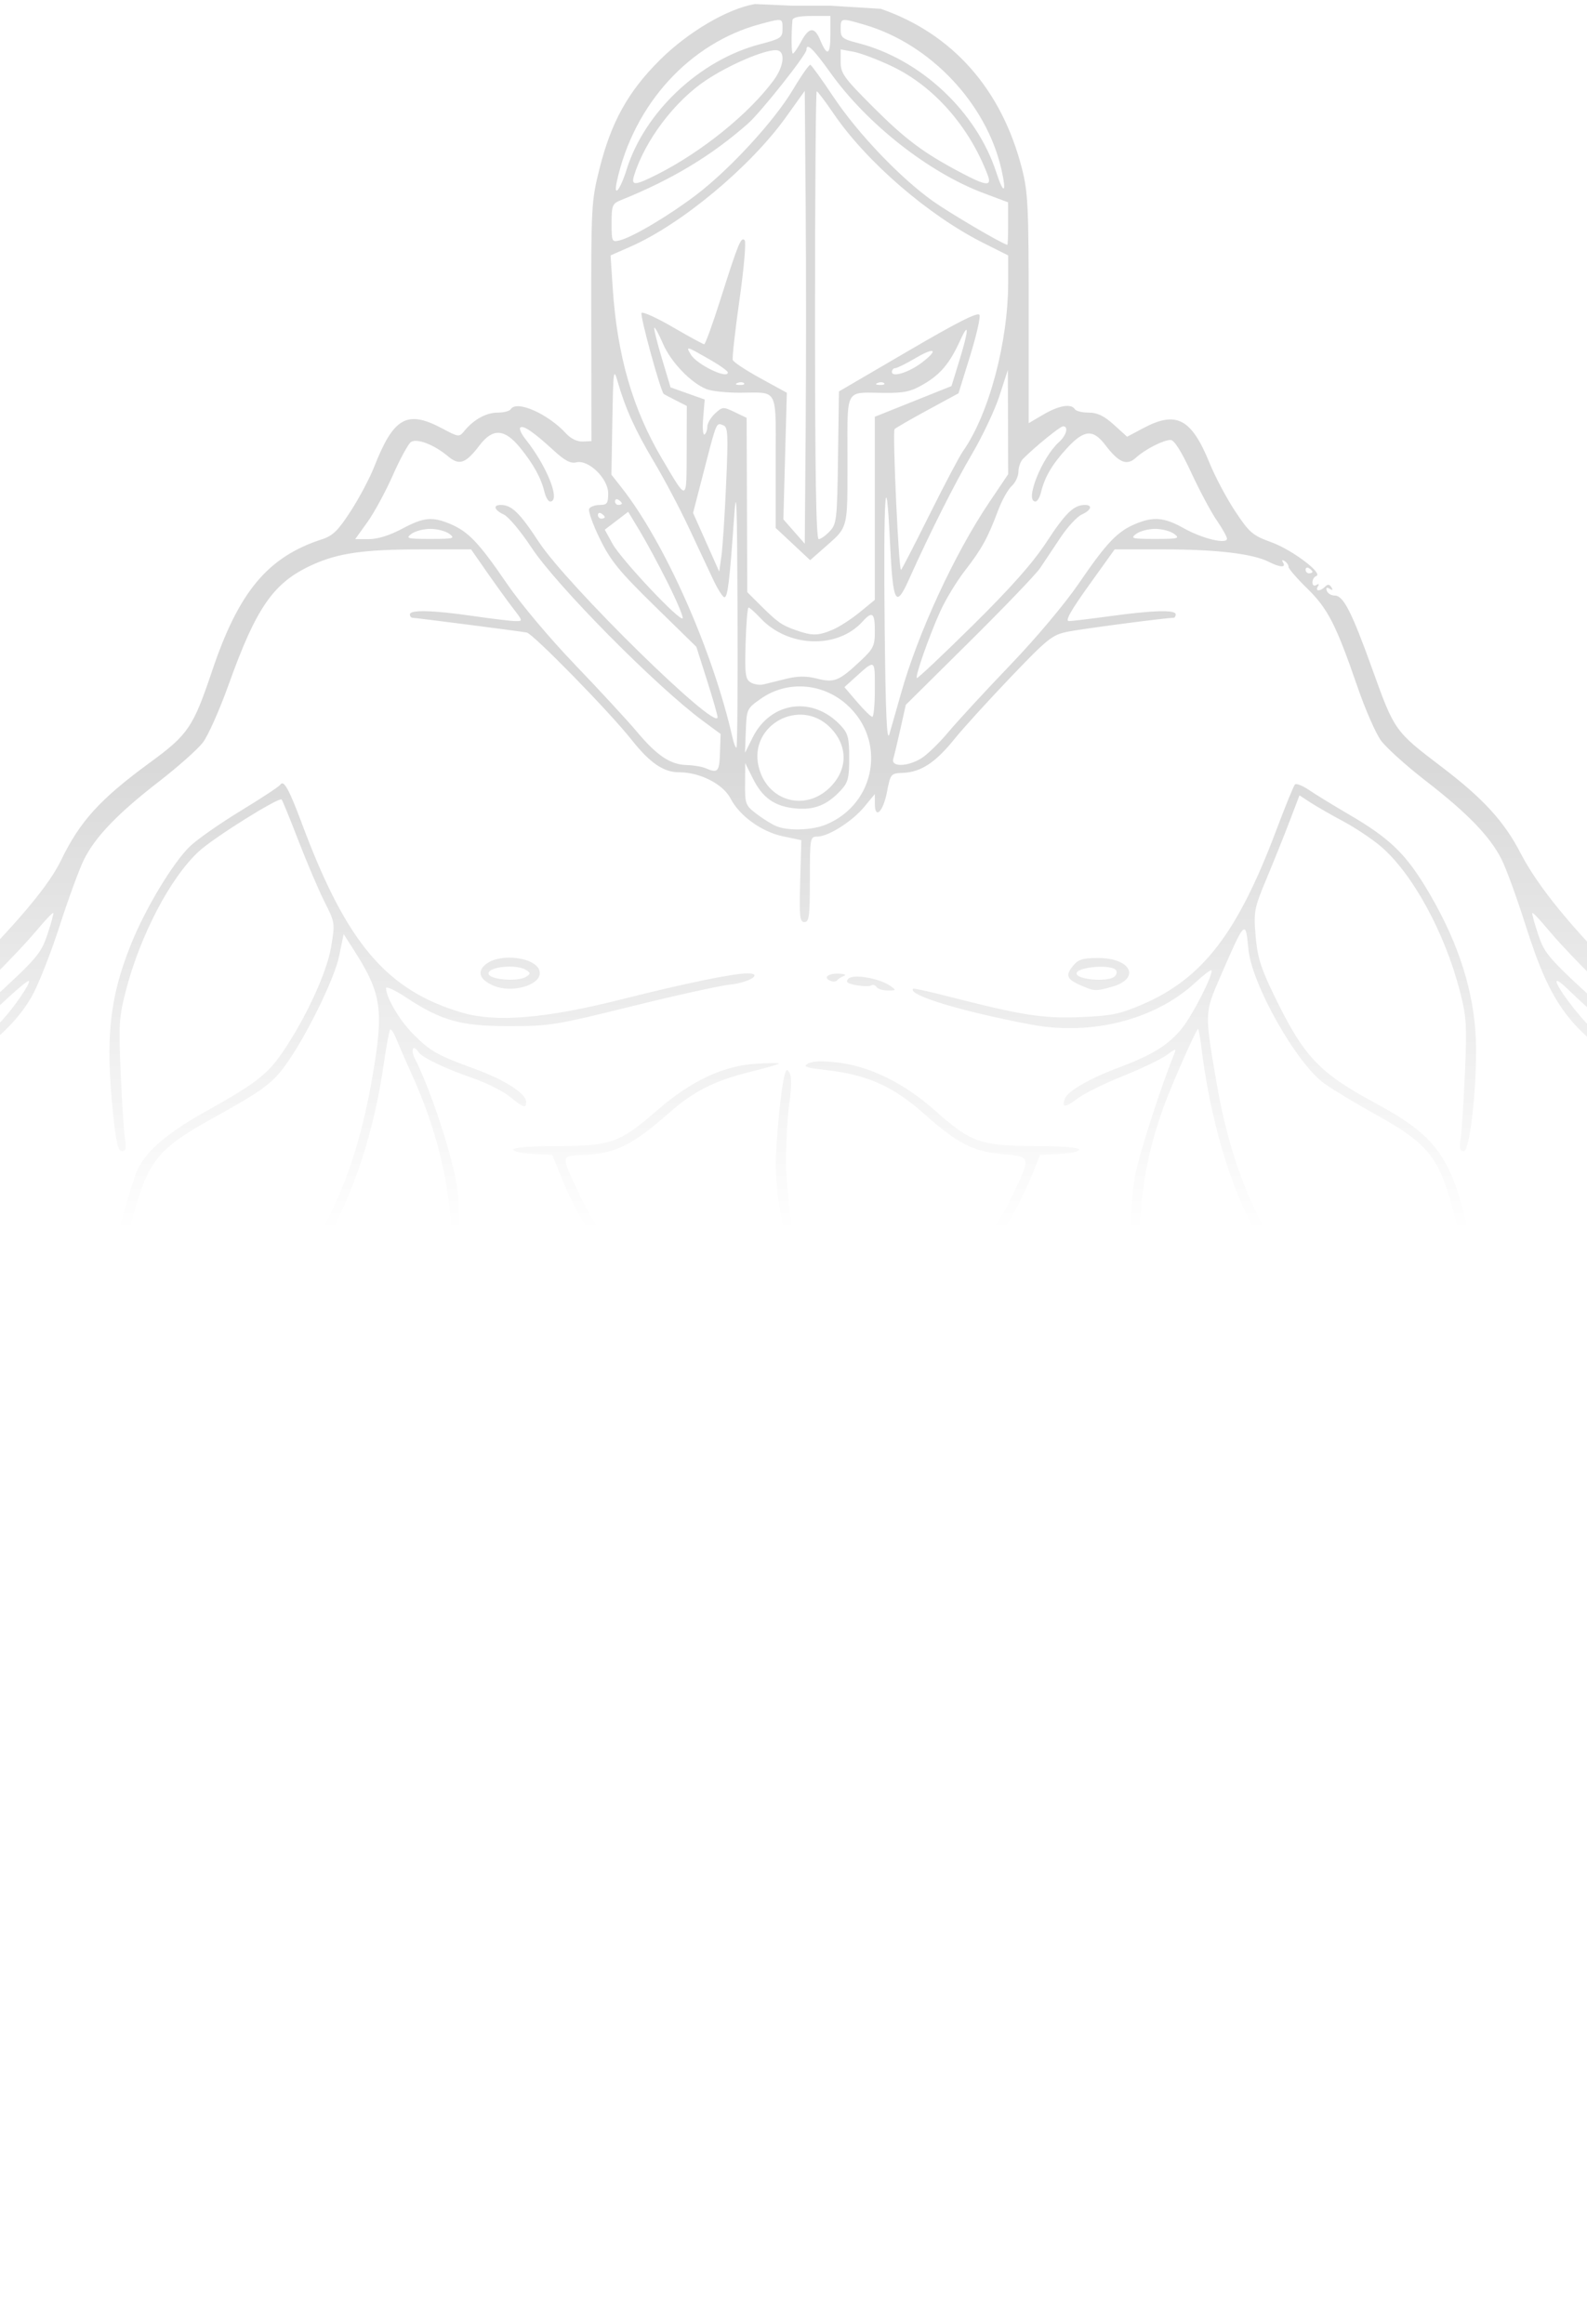 <svg width="375" height="549" viewBox="0 0 375 549" fill="none" xmlns="http://www.w3.org/2000/svg">
<path fill-rule="evenodd" clip-rule="evenodd" d="M-275.503 556.831C-273.584 561.894 -268.743 565.076 -259.12 567.598C-250.5 569.857 -246.562 569.683 -242.758 566.876C-241.026 565.596 -238.154 563.019 -236.377 561.149C-225.851 550.071 -198.102 529.285 -161.248 504.872C-151.917 498.692 -142.4 492.372 -140.098 490.828C-137.795 489.285 -126.708 480.528 -115.459 471.369C-94.668 454.441 -81.263 443.567 -79.474 442.179C-78.83 441.679 -77.216 441.843 -74.855 442.647C-72.119 443.58 -70.476 443.69 -68.171 443.097C-62.312 441.588 -55.85 438.959 -56.282 438.26C-56.522 437.873 -56.226 437.744 -55.626 437.974C-55.026 438.205 -53.099 437.085 -51.343 435.486C-49.588 433.888 -48.581 432.793 -49.105 433.052C-49.63 433.312 -50.276 433.174 -50.54 432.746C-50.814 432.304 -50.254 432.115 -49.242 432.31C-47.199 432.704 -45.092 431.296 -45.861 430.051C-46.163 429.563 -45.99 429.452 -45.449 429.786C-44.936 430.103 -44.516 429.917 -44.516 429.373C-44.516 428.828 -44.284 428.614 -44.001 428.897C-42.898 430 -39.103 426.183 -38.154 423.015C-37.356 420.354 -36.711 419.619 -34.838 419.245C-33.558 418.989 -31.737 417.955 -30.79 416.947C-29.27 415.329 -28.683 415.201 -25.781 415.853C-23.974 416.259 -21.845 416.939 -21.049 417.365C-20.106 417.869 -19.461 417.853 -19.195 417.317C-18.97 416.865 -18.889 416.959 -19.015 417.525C-19.14 418.092 -18.553 419.541 -17.71 420.745C-16.866 421.95 -15.496 424.913 -14.664 427.33C-12.317 434.151 -11.618 435.114 -9.009 435.114C-7.227 435.114 -6.277 434.463 -4.967 432.344C-2.789 428.819 1.849 424.735 5.32 423.285C7.681 422.299 8.327 422.321 10.539 423.465C15.245 425.899 17.687 423.067 17.687 415.177C17.687 409.82 19.371 405.289 22.241 402.924C27.401 398.671 38.852 396.443 41.174 399.241C42.477 400.812 42.426 404.651 41.029 410.102C39.293 416.877 41.631 418.71 48.334 415.827C52.564 414.008 63.734 412.332 63.734 413.517C63.734 413.917 65.005 416.414 66.56 419.066C70.8 426.3 74.033 434.351 77.385 446.019C80.224 455.906 80.527 456.535 82.559 456.775C84.316 456.982 85.661 456.044 89.792 451.726C92.582 448.809 95.307 446.423 95.847 446.423C97.372 446.423 100.894 454.105 100.894 457.434C100.894 459.399 99.789 462.435 97.663 466.308C95.886 469.546 94.431 472.368 94.431 472.579C94.431 473.695 97.227 475.502 98.952 475.502C101.354 475.502 110.559 470.967 118.263 465.989C124.894 461.703 133.963 456.934 135.49 456.928C136.34 456.925 136.445 458.393 136.001 464.07C135.37 472.137 136.139 474.694 139.196 474.694C141.526 474.694 142.489 473.571 143.578 469.583C144.628 465.735 147.921 461.332 150.901 459.791C152.267 459.085 155.048 458.686 157.925 458.783C162.257 458.929 162.961 459.217 165.734 461.987C167.41 463.661 170.388 467.537 172.352 470.6C176.468 477.021 178.767 478.299 181.074 475.45C183.162 472.872 190.117 472.404 198.174 474.302C201.481 475.08 204.756 475.499 205.453 475.231C207.054 474.617 207.084 471.278 205.514 468.243C204.051 465.414 204.603 463.687 207.44 462.22C210.036 460.878 217.961 459.347 222.313 459.347C224.705 459.347 226.186 458.737 228.3 456.881C230.612 454.851 231.689 454.458 234.385 454.66C239.201 455.019 240.941 457.736 241.333 465.507C241.692 472.616 242.094 472.958 248.329 471.462C253.863 470.135 259.342 471.421 272.713 477.186C298.225 488.186 304.407 489.987 307.171 487.224C308.807 485.588 308.252 482.919 305.934 481.289C303.641 479.675 300.694 474.621 298.844 469.129C295.896 460.38 297.174 453.693 301.793 453.693C304.557 453.693 310.931 459.986 310.931 462.714C310.931 465.149 312.322 466.617 314.629 466.617C316.896 466.617 317.922 465.321 318.622 461.573C318.946 459.842 320.359 457.269 321.926 455.559C325.077 452.118 325.241 451.12 323.141 448.163C319.402 442.9 316.828 432.691 316.338 421.181L316.003 413.305H318.415C319.742 413.305 322.927 414.247 325.493 415.399C333.005 418.77 335.45 417.18 333.635 410.102C332.238 404.651 332.187 400.812 333.491 399.241C335.813 396.443 347.263 398.671 352.424 402.924C355.294 405.289 356.977 409.82 356.977 415.177C356.977 423.067 359.419 425.899 364.125 423.465C366.338 422.321 366.984 422.299 369.345 423.286C372.831 424.742 377.456 428.824 379.659 432.388C381.131 434.769 381.789 435.165 383.931 434.957C386.277 434.728 386.643 434.253 388.915 428.48C392.127 420.316 394.191 417.635 398.182 416.439C401.134 415.555 401.792 415.658 405.666 417.618C408.002 418.8 410.349 419.767 410.881 419.767C411.413 419.767 412.245 421.241 412.73 423.043C412.987 423.998 413.161 424.684 413.458 425.313C414.284 427.059 416.062 428.355 423.22 433.699C428.267 437.467 430.162 438.946 432.29 439.914C433.913 440.653 435.671 441.094 439.064 442.028C445.466 443.789 446.064 443.825 449.502 442.654C451.899 441.837 453.488 441.677 454.139 442.188C456.395 443.959 495.411 475.586 503.896 482.522C508.947 486.65 516.944 492.413 521.669 495.326C526.392 498.24 532.621 502.278 535.509 504.298C538.397 506.318 546.394 511.805 553.281 516.49C577.865 533.215 598.479 549.21 612.004 562.055C615.643 565.511 619.58 568.58 620.752 568.874C625.562 570.081 639.39 566.876 644.56 563.353C651.34 558.743 652.77 552.092 648.75 543.923C647.38 541.141 644.26 536.658 641.82 533.96C637.33 529.003 624.598 518.094 617.908 513.476C597.73 499.548 580.405 489.147 562.167 480.014C535.1 466.459 502.694 447.296 493.27 439.271C491.916 438.117 491.99 437.989 494.482 437.184C496.609 436.496 497.184 435.842 497.376 433.888C497.586 431.747 496.643 430.496 489.623 423.6C485.228 419.282 481.818 415.563 482.046 415.335C482.736 414.646 486.798 414.869 489.034 415.719C490.19 416.158 494.267 418.559 498.096 421.054C506.479 426.518 508.922 427.487 511.216 426.26C512.528 425.558 512.903 424.541 512.954 421.556C512.99 419.461 513.447 416.112 513.971 414.113C514.817 410.877 515.16 410.494 517.094 410.624C522.993 411.021 537.243 420.721 540.945 426.86C543.202 430.602 544.831 431.829 546.843 431.303C549.474 430.615 549.942 426.651 548.571 416.653C547.485 408.73 547.474 407.434 548.483 406.795C550.13 405.754 564.494 405.859 569.6 406.95C574.966 408.097 578.467 411.541 579.881 417.065C580.431 419.218 581.427 422.523 582.093 424.412C583.203 427.557 583.539 427.845 586.105 427.845C589.553 427.845 592.082 426.595 601.271 420.354C607.011 416.455 609.26 415.391 612.394 415.09C619.588 414.398 627.507 418.902 630.94 425.64C632.85 429.365 633.05 432.131 631.9 438.579C630.44 446.801 633.83 450.783 644.8 453.7C649.24 454.879 650.27 456.286 649.3 459.846C648.73 461.952 648.12 462.447 645.58 462.866C639.21 463.92 629.73 463.375 625.178 461.693C617.85 458.987 617.388 458.964 615.902 461.232C614.132 463.933 614.837 465.123 621.484 470.655C628.52 476.513 638.77 482.402 645.78 484.619C650.38 486.075 653.31 486.404 661.53 486.385C673.3 486.361 676.13 485.461 689.49 477.488C697.78 472.542 705.31 469.092 707.88 469.059C709.18 469.043 709.31 469.41 708.77 471.665C706.21 482.339 710.92 484.315 719.09 475.998C724.91 470.066 729.27 461.395 734.54 445.211C745.13 412.726 747.88 398.138 746.77 380.187C743.05 319.755 706.48 275.158 655.95 269.433C637.97 267.396 621.906 270.419 582.796 283.198C548.869 294.284 536.756 296.565 515.313 295.903C504.505 295.569 498.798 294.971 491.078 293.361C453.561 285.541 416.655 264.293 383.892 231.651C371.28 219.086 363.361 209.386 359.298 201.528C355.412 194.009 350.451 188.603 340.52 181.06C329.64 172.796 329.474 172.563 324.397 158.424C319.406 144.523 317.455 140.691 315.368 140.685C314.556 140.683 313.723 140.178 313.518 139.563C313.269 138.818 313.492 138.658 314.182 139.085C314.888 139.521 315.022 139.406 314.6 138.723C314.153 138.001 313.734 137.966 313.102 138.598C311.935 139.766 310.682 139.725 311.412 138.544C311.769 137.966 311.634 137.831 311.056 138.188C310.512 138.524 310.123 138.267 310.123 137.572C310.123 136.917 310.526 136.246 311.018 136.082C312.765 135.5 305.354 129.899 300.493 128.126C295.962 126.475 295.254 125.873 291.889 120.811C289.872 117.777 287.135 112.627 285.806 109.365C281.53 98.866 277.964 96.987 270.174 101.129L266.337 103.169L263.185 100.321C260.866 98.226 259.299 97.473 257.255 97.473C255.728 97.473 254.253 97.11 253.979 96.666C253.125 95.284 250.228 95.772 246.577 97.911L243.073 99.965V73C243.073 48.83 242.908 45.392 241.484 39.823C236.689 21.079 225.09 7.959 208.116 2.083L196.218 1.351H187.332L178.373 0.959C171.935 2.047 162.584 7.548 155.934 14.159C148.393 21.657 144.414 28.832 141.635 39.941C139.736 47.532 139.671 48.745 139.71 76.004L139.75 104.212L137.668 104.304C136.409 104.359 134.875 103.619 133.79 102.436C129.471 97.722 122.052 94.456 120.686 96.666C120.411 97.11 119.017 97.474 117.587 97.474C114.902 97.474 111.928 99.108 109.731 101.791C108.499 103.295 108.379 103.282 104.487 101.21C96.182 96.79 93.002 98.586 88.415 110.29C87.382 112.925 84.892 117.623 82.882 120.73C79.914 125.318 78.644 126.568 76.125 127.383C63.281 131.539 56.43 139.73 50.13 158.459C45.645 171.792 44.472 173.524 35.459 180.119C23.643 188.765 18.908 193.969 14.413 203.247C11.573 209.109 4.73 217.308 -8.426 230.611C-42.225 264.788 -79.149 285.959 -118.655 293.814C-130.715 296.212 -151.766 296.796 -163.188 295.049C-175.42 293.178 -188.586 289.674 -210.758 282.39C-246.329 270.703 -262.247 267.683 -279.552 269.34C-326.362 273.823 -361.242 310.444 -370.508 364.84C-372.264 375.149 -372.522 395.679 -371.005 404.42C-368.155 420.848 -357.583 454.812 -352.038 465.358C-350.137 468.975 -346.814 473.636 -344.422 476.046C-336.224 484.301 -331.553 482.318 -334.102 471.665C-334.642 469.411 -334.517 469.044 -333.216 469.059C-330.644 469.092 -323.117 472.542 -314.827 477.488C-302.451 484.873 -298.447 486.261 -288.411 486.65C-278.022 487.051 -270.415 485.254 -260.78 480.123C-254.296 476.67 -244.433 469.155 -241.513 465.443C-239.939 463.442 -239.924 463.236 -241.218 461.262C-242.726 458.961 -243.17 458.982 -250.514 461.693C-255.07 463.375 -264.543 463.92 -270.916 462.867C-273.453 462.447 -274.062 461.952 -274.635 459.846C-275.636 456.164 -274.569 454.89 -269.226 453.391C-263.237 451.71 -259.378 449.17 -257.679 445.789C-256.512 443.468 -256.484 442.524 -257.43 437.559C-259.183 428.36 -255.752 421.178 -247.658 417.101C-240.694 413.594 -235.624 414.358 -227.027 420.212C-211.822 430.564 -208.28 430.767 -206.368 421.394C-204.398 411.737 -201.431 408.233 -194.057 406.851C-189.293 405.958 -176.276 405.744 -174.24 406.526C-172.639 407.14 -172.634 409.386 -174.215 418.424C-175.17 423.879 -175.256 426.191 -174.582 428.233C-173.013 432.987 -169.459 432.475 -166.414 427.058C-163.299 421.517 -150.183 412.262 -142.882 410.453C-140.995 409.985 -140.553 410.22 -139.854 412.059C-139.403 413.244 -138.797 416.768 -138.507 419.89C-138.055 424.755 -137.714 425.689 -136.13 426.41C-133.95 427.404 -131.613 426.356 -121.588 419.887C-115.332 415.85 -110.577 414.198 -108.029 415.175C-107.196 415.495 -109.232 417.974 -114.898 423.54C-121.975 430.493 -122.921 431.746 -122.711 433.889C-122.518 435.855 -121.965 436.475 -119.847 437.099C-118.403 437.524 -117.233 438.069 -117.248 438.311C-117.286 438.932 -135.592 451.128 -144.412 456.409C-155.149 462.837 -176.436 474.417 -189.848 481.126C-202.964 487.686 -219.081 497.246 -235.079 507.956C-266.583 529.044 -279.921 545.171 -275.503 556.831ZM-154.569 494.29C-191.654 518.423 -223.99 542.35 -239.931 557.456C-244.63 561.909 -247.855 564.355 -249.026 564.355C-250.683 564.355 -250.562 564.067 -247.648 561.06C-242.948 556.209 -229.831 544.788 -222.543 539.199C-210.223 529.752 -182.864 510.583 -164.082 498.238C-153.637 491.372 -143.455 484.419 -141.456 482.786C-139.457 481.152 -129.642 473.323 -119.645 465.388C-109.648 457.452 -96.181 446.758 -89.718 441.624C-50.584 410.528 -48.697 409.026 -48.145 409.415C-48.115 409.437 -48.089 409.464 -48.06 409.492C-47.701 409.852 -57.699 418.239 -76.829 433.627C-84.067 439.449 -91.38 445.379 -103.488 455.243C-130.438 477.201 -142.636 486.525 -154.569 494.29ZM527.026 490.432C577.269 523.547 601.118 541.035 618.312 557.369C624.307 563.064 625.257 564.283 623.729 564.315C622.479 564.342 619.513 562.116 614.621 557.481C602.123 545.637 578.651 527.668 551.665 509.283C538.866 500.564 534.002 497.644 532.823 497.973C532.457 498.076 532.365 497.824 532.618 497.414C532.871 497.004 531.172 495.486 528.841 494.041C518.051 487.352 515.259 485.215 477.397 454.664C474.48 452.311 471.358 449.767 470.46 449.01C469.561 448.254 466.108 445.473 462.785 442.83C459.463 440.188 456.563 437.815 456.341 437.558C456.119 437.3 448.785 431.354 440.043 424.344C431.302 417.334 423.714 411.074 423.182 410.432C420.718 407.464 424.542 410.026 435.028 418.368C441.3 423.358 460.172 438.346 476.966 451.674C493.76 465.001 510.257 478.096 513.628 480.773C516.998 483.45 523.028 487.796 527.026 490.432ZM-259.23 547.632C-261.309 552.436 -259.817 559.86 -256.37 561.867C-253.759 563.388 -258.626 562.798 -263.202 561.039C-268.857 558.865 -271.819 555.328 -271.29 551.383C-270.366 544.494 -264.32 536.866 -251.083 525.888C-237.492 514.617 -208.11 495.93 -188.585 486.138C-156.943 470.27 -136.349 458.031 -111.924 440.577C-99.969 432.034 -91.143 426.317 -87.947 425.046L-82.888 423.035L-87.054 426.935C-103.155 442.005 -133.265 460.988 -172.962 481.093C-179.848 484.581 -188.391 489.231 -191.946 491.427C-195.5 493.622 -200.408 496.65 -202.851 498.155C-231.719 515.929 -253.956 535.443 -259.23 547.632ZM645.95 551.383C646.5 555.416 643.53 558.874 637.64 561.079C635.19 561.992 632.43 562.74 631.49 562.74C629.78 562.74 629.78 562.735 631.39 561.326C635.01 558.156 635.93 552.555 633.72 547.259C628.19 534.032 603.939 513.966 565.145 490.527C556.291 485.178 552.713 483.539 551.176 484.129C550.281 484.472 549.978 484.349 550.326 483.786C550.656 483.252 547.479 481.191 542.178 478.501C537.399 476.077 531.565 472.956 529.212 471.567C526.86 470.177 524.797 469.04 524.628 469.04C523.909 469.04 506.07 458.648 497.136 453.025C485.474 445.684 468.113 432.926 461.996 427.201L457.553 423.042L462.4 424.912C465.467 426.095 473.92 431.564 485.423 439.806C503.23 452.567 523.865 465.471 539.952 473.906C544.395 476.236 548.484 478.501 549.04 478.941C549.595 479.38 550.05 479.488 550.05 479.181C550.05 478.874 551.049 479.33 552.271 480.195C553.493 481.059 558.617 483.83 563.659 486.354C582.72 495.894 612.261 514.704 625.747 525.888C638.98 536.866 645.03 544.494 645.95 551.383ZM-156.805 490.67C-197.523 517.06 -224.326 536.547 -244.634 554.528C-248.731 558.156 -252.247 561.124 -252.448 561.124C-252.649 561.124 -253.971 560.15 -255.387 558.959C-257.796 556.931 -257.938 556.523 -257.607 552.533C-256.973 544.897 -249.157 535.27 -233.212 522.486C-215.544 508.319 -194.561 494.971 -170.135 482.357C-145.478 469.625 -131.003 461.456 -116.95 452.342C-106.303 445.437 -88.065 431.494 -82.08 425.684C-77.977 421.701 -75.814 420.393 -67.988 417.164C-62.904 415.066 -58.658 413.434 -58.555 413.538C-58.387 413.706 -67.963 421.395 -100.602 447.297C-110.052 454.805 -119.496 462.321 -128.935 469.843C-139.154 477.987 -151.695 487.359 -156.805 490.67ZM582.629 504.351C621.568 529.68 639.81 550.75 629.96 559.033C626.893 561.615 626.724 561.615 624.309 559.018C621.01 555.471 602.743 540.428 591.653 532.125C576.913 521.089 550.904 503.018 541.517 497.291C538.435 495.41 535.731 493.642 535.509 493.363C535.286 493.083 532.742 491.432 529.854 489.694C526.966 487.955 523.469 485.596 522.082 484.45C520.696 483.305 516.516 479.967 512.792 477.033C504.695 470.65 471.985 444.714 449.321 426.706C440.351 419.578 433.094 413.663 433.195 413.563C433.296 413.462 437.545 415.089 442.638 417.179C449.127 419.842 452.744 421.842 454.725 423.865C470.821 440.296 507.418 463.916 546.818 483.305C556.037 487.842 568.588 495.218 582.629 504.351ZM293.161 454.495C290.949 459.834 293.645 472.848 298.42 479.884C299.586 481.601 299.981 482.762 299.395 482.747C298.417 482.722 292.089 480.121 274.982 472.71C264.005 467.955 254.544 465.457 249.914 466.091L246.522 466.556L246.044 462.517C244.677 450.978 236.057 446.242 226.845 451.967C224.536 453.403 221.655 454.505 220.198 454.515C215.551 454.54 206.511 456.859 203.779 458.726C200.608 460.894 199.152 463.939 199.887 466.868L200.418 468.982L192.462 468.504C186.213 468.129 183.855 468.3 181.477 469.299L178.449 470.572L175.323 465.968C171.834 460.831 165.697 454.835 162.803 453.734C160.306 452.785 150.643 454.006 148.251 455.573C147.225 456.245 145.238 457.943 143.835 459.345L141.286 461.895V457.839C141.286 454.565 140.94 453.542 139.49 452.527C138.503 451.835 137.129 451.27 136.438 451.27C134.367 451.27 124.554 456.312 113.861 462.871C108.33 466.264 103.387 469.04 102.877 469.04C102.322 469.04 102.763 467.396 103.971 464.955C106.789 459.262 106.676 455.274 103.507 448.554C102.07 445.505 100.894 442.143 100.894 441.082C100.894 440.021 100.518 439.153 100.059 439.153C98.252 439.153 91.403 443.201 87.732 446.438C85.602 448.316 83.735 449.717 83.582 449.552C83.429 449.386 82.514 446.346 81.547 442.796C79.342 434.699 75.783 425.732 72.123 419.051L69.298 413.892L71.565 411.52L73.832 409.148L74.329 415.695C74.602 419.296 75.074 422.491 75.377 422.794C75.681 423.097 76.547 422.907 77.304 422.372C83.067 418.295 84.836 417.864 97.26 417.507L109.378 417.158L112.205 423.026C116.266 431.457 118.39 433.499 123.097 433.499C125.177 433.499 129.848 432.735 133.477 431.802C145.086 428.815 150.595 430.279 165.925 440.426C182.222 451.213 186.301 451.83 200.258 445.613C204.479 443.733 213.822 440.071 221.021 437.476C228.22 434.88 239.499 430.597 246.086 427.958C268.299 419.058 279.691 416.509 290.059 418.117C293.17 418.6 297.101 419.701 298.793 420.565C302.869 422.643 307.434 428.09 309.145 432.914C310.171 435.806 310.873 436.721 311.868 436.461C312.846 436.206 313.339 436.798 313.686 438.642C313.948 440.034 315.247 443.465 316.573 446.268C318.98 451.354 318.982 451.366 317.391 453.074C316.514 454.015 315.574 455.487 315.302 456.344C314.861 457.732 314.543 457.581 312.387 454.966C305.952 447.16 296.297 446.923 293.161 454.495ZM-256.119 471.363C-262.062 475.532 -269.578 479.082 -275.929 480.721C-280.877 481.999 -291.051 482.255 -295.349 481.21C-299.261 480.258 -305.33 477.342 -313.334 472.568C-331.262 461.873 -340.25 461.412 -339.164 471.242L-338.738 475.098L-342.149 471.24C-344.025 469.117 -346.853 464.755 -348.433 461.547C-353.673 450.903 -363.423 418.516 -366.118 402.804C-367.692 393.621 -367.3 375.927 -365.258 364.032C-356.013 310.16 -318.653 274.186 -271.921 274.155C-255.982 274.145 -245.041 276.499 -214.565 286.495C-179.769 297.907 -164.853 301.028 -145.091 301.028C-119.579 301.028 -96.011 294.928 -68.746 281.27C-57.902 275.838 -42.821 266.553 -35.64 260.887L-25.936 253.241C-17.452 246.557 2.113 227.629 8.781 219.655C10.727 217.328 12.434 215.538 12.574 215.678C12.714 215.818 12.091 218.117 11.19 220.786C9.649 225.349 8.817 226.311 -2.74 236.907C-14.457 247.649 -33.629 264.675 -36.64 267.01C-37.767 267.885 -38.297 267.905 -39.255 267.11C-41.194 265.501 -42.85 266.786 -44.947 271.528C-46.603 275.273 -47.942 276.737 -53.428 280.804C-66.333 290.372 -87.711 300.275 -104.837 304.62C-107.579 305.316 -114.926 306.228 -121.164 306.647C-135.419 307.606 -137.268 308.115 -149.131 314.349C-154.462 317.15 -160.751 319.843 -163.105 320.332C-169.295 321.618 -188.267 321.418 -197.197 319.973C-207.775 318.261 -222.308 314.212 -240.137 308.008C-261.585 300.545 -268.419 299.122 -282.827 299.119C-293.516 299.117 -295.105 299.312 -300.996 301.343C-309.902 304.415 -315.574 308.075 -322.098 314.957C-332.891 326.345 -337.058 338.478 -337.148 358.782C-337.223 375.69 -333.438 396.021 -327.146 412.497C-323.481 422.095 -320.06 425.979 -311.495 430.268C-303.22 434.411 -302.07 435.786 -296.983 447.635C-291.331 460.796 -283.253 466.519 -267.882 468.254C-264.226 468.667 -259.315 468.686 -256.572 468.298C-253.907 467.921 -251.63 467.696 -251.513 467.798C-251.396 467.9 -253.469 469.505 -256.119 471.363ZM690.61 471.075C687.28 473.061 681.46 476.204 677.69 478.059C671.23 481.23 670.34 481.448 662.74 481.695C653.76 481.987 649.04 481.006 640.69 477.114C636.08 474.965 625.661 468.268 626.178 467.786C626.294 467.677 628.39 467.911 630.83 468.306C636.99 469.303 644.58 468.517 652.47 466.064C661.37 463.298 666.01 459.225 670.09 450.6C675.02 440.176 677 436.393 678.38 434.788C679.11 433.943 682.62 431.892 686.17 430.231C689.72 428.57 693.42 426.354 694.37 425.307C703.54 415.269 711.88 383.723 711.84 359.186C711.81 337.307 706.92 324.372 694.1 312.287C683.98 302.746 673.67 299.066 657.09 299.069C643.55 299.073 637.72 300.322 613.868 308.343C580.89 319.431 569.632 321.64 548.935 321.084L536.308 320.745L523.993 314.577C517.219 311.184 510.769 308.201 509.658 307.948C508.547 307.694 502.297 307.118 495.769 306.668C478.337 305.464 460.409 299.752 441.964 289.525C429.004 282.339 421.849 276.691 419.876 272.09C418.986 270.013 417.679 267.674 416.972 266.893C415.777 265.573 415.584 265.567 414.218 266.803C412.951 267.949 412.55 267.977 411.319 267.012C407.589 264.086 395.514 253.397 381.053 240.219C365.712 226.24 365.082 225.544 363.488 220.826C362.579 218.135 361.95 215.818 362.09 215.678C362.231 215.538 363.925 217.328 365.855 219.655C372.491 227.658 393.764 248.129 402.629 255.043C441.685 285.504 481.035 300.962 519.652 301.013C539.31 301.039 553.753 298.056 587.614 286.978C619.947 276.4 630.15 274.194 646.59 274.231C665.94 274.274 681.9 279.52 698.14 291.178C724.73 310.266 741.63 347.133 741.55 385.911C741.52 403.412 739.16 415.049 729.76 444C725.2 458.061 721.4 466.053 716.81 471.24L713.4 475.098L713.83 471.242C714.87 461.824 706.23 461.762 690.61 471.075ZM-278.397 452.092C-279.98 453.84 -280.377 457.538 -279.373 461.164C-278.598 463.958 -279.204 463.946 -283.727 461.078C-288.471 458.07 -292.016 453.691 -294.234 448.102C-297.26 440.474 -300.338 434.803 -302.593 432.701C-303.778 431.596 -307.723 429.233 -311.358 427.451C-316.76 424.802 -318.432 423.515 -320.51 420.407C-323.607 415.773 -326.556 408.165 -329.213 397.958C-339.496 358.449 -335.929 331.01 -318.359 314.465C-308.143 304.846 -298.806 301.487 -282.423 301.537C-268.993 301.577 -262.057 303.08 -238.396 311.072C-209.105 320.967 -196.166 323.655 -177.952 323.63C-163.866 323.611 -158.537 322.335 -148.031 316.468C-143.304 313.827 -137.982 311.262 -136.205 310.767C-134.428 310.273 -127.703 309.506 -121.26 309.063C-108.145 308.162 -99.293 306.104 -86.172 300.904C-75.482 296.668 -61.07 289.082 -53.091 283.492C-48.81 280.492 -46.878 279.507 -47.27 280.524C-47.592 281.361 -48.932 288.951 -50.247 297.392C-53.096 315.684 -54.071 319.443 -59.262 332.126C-61.444 337.457 -64.126 344.146 -65.221 346.99C-66.317 349.834 -69.377 356.69 -72.021 362.226C-74.666 367.762 -76.829 372.582 -76.829 372.937C-76.829 373.291 -77.924 374.503 -79.262 375.628C-82.289 378.175 -94.163 391.59 -95.345 393.798C-96.733 396.392 -96.374 398.338 -94.118 400.442C-92.195 402.235 -92.061 402.772 -92.529 406.809C-92.81 409.234 -93.241 412.02 -93.487 413L-93.934 414.782L-100.729 412.428C-104.466 411.133 -108.888 410.079 -110.555 410.082C-114.231 410.092 -120 412.689 -127.424 417.678L-132.974 421.408L-133.614 417.558C-134.553 411.912 -135.766 408.224 -137.394 406.066C-138.78 404.228 -138.986 404.195 -142.771 405.206C-149.544 407.016 -159.195 412.58 -164.722 417.863L-169.914 422.825L-169.379 419.883C-169.085 418.264 -168.633 414.882 -168.374 412.367C-167.36 402.513 -169.186 401.177 -183.625 401.215C-191.069 401.235 -194.625 401.609 -197.803 402.707C-200.135 403.512 -202.044 403.849 -202.044 403.456C-202.044 401.208 -197.885 395.255 -193.097 390.648C-185.761 383.588 -174.84 377.511 -150.342 366.855C-113.547 350.85 -89.372 338.609 -79.049 330.756C-71.806 325.247 -64.162 316.602 -65.42 315.344C-65.97 314.793 -66.958 315.421 -68.45 317.268C-72.171 321.877 -79.306 328.467 -84.104 331.725C-93.6 338.173 -121.785 352.009 -151.958 365.035C-169.978 372.815 -178.011 376.799 -185.125 381.485C-195.94 388.609 -201.629 394.951 -204.491 403.073C-205.3 405.368 -206.885 408.894 -208.013 410.908C-209.141 412.922 -210.473 416.48 -210.974 418.815C-212.098 424.052 -212.105 424.051 -223.573 416.493C-229.538 412.562 -232.999 410.821 -235.634 410.426C-251.487 408.049 -266.094 422.296 -262.626 436.752C-262.084 439.009 -261.82 441.035 -262.038 441.253C-262.257 441.471 -263.572 439.637 -264.961 437.176C-275.441 418.607 -275.421 390.534 -264.913 372.647C-253.627 353.434 -229.413 336.569 -213.116 336.569C-210.962 336.569 -210.098 336.254 -210.342 335.559C-210.929 333.891 -219.795 334.689 -226.153 336.982C-237.255 340.986 -247.526 348.002 -256.799 357.913C-270.052 372.079 -274.975 385.023 -274.947 405.631C-274.937 413.769 -274.545 417.586 -273.207 422.594C-271.279 429.81 -267.586 438.204 -264.641 442.066C-262.817 444.457 -262.781 444.692 -264.077 445.842C-264.837 446.517 -268.036 447.831 -271.186 448.761C-274.336 449.692 -277.581 451.191 -278.397 452.092ZM670.52 444.341C666 454.45 663.6 457.775 658.45 461.043C653.87 463.947 653.26 463.964 654.04 461.164C655.04 457.538 654.64 453.84 653.06 452.091C652.25 451.19 649 449.686 645.85 448.748C642.71 447.811 639.51 446.611 638.76 446.082C637.47 445.184 637.49 444.961 639 442.742C649.46 427.334 652.56 405.547 647.27 384.63C641.47 361.711 613.083 336.821 590.057 334.462C585.68 334.013 584.786 334.126 584.786 335.128C584.786 336.023 586.127 336.46 589.968 336.818C601.511 337.896 615.497 345.528 627.282 357.181C637.3 367.081 643.14 377.1 646.12 389.476C649.75 404.521 646.68 425.867 639.22 437.538L636.38 441.98L637.03 438.749C638.23 432.807 637.61 427.428 635.22 423.031C632.11 417.331 624.161 410.977 621.438 412.022C620.783 412.273 620.455 412.143 620.709 411.732C621.376 410.653 614.49 409.797 610.25 410.433C607.797 410.801 604.299 412.508 599.386 415.733C592.587 420.197 587.778 422.998 586.913 422.998C586.706 422.998 586.133 421.119 585.64 418.822C585.148 416.525 583.695 412.617 582.413 410.138C581.13 407.659 578.98 403.269 577.634 400.381C574.636 393.949 568.254 387.335 559.34 381.42C551.312 376.093 545.562 373.212 526.622 365.028C495.81 351.714 468.429 338.284 458.896 331.811C453.987 328.478 446.867 321.917 443.114 317.268C441.623 315.421 440.635 314.793 440.084 315.344C438.772 316.656 446.676 325.438 454.438 331.292C461.208 336.398 484.59 348.829 502.791 357C506.968 358.875 511.142 360.757 515.313 362.647C517.756 363.758 523.391 366.197 527.834 368.066C552.848 378.589 567.964 388.534 574.429 398.722C577.709 403.891 577.446 404.426 572.467 402.706C569.289 401.609 565.734 401.233 558.29 401.215C543.851 401.177 542.024 402.513 543.038 412.367C543.297 414.882 543.748 418.253 544.039 419.857L544.57 422.775L539.192 417.705C530.99 409.974 515.52 402.709 512.535 405.186C511.107 406.371 509.034 412.408 508.361 417.344C508.088 419.343 507.786 421.067 507.69 421.174C507.595 421.282 504.999 419.68 501.923 417.614C494.447 412.596 488.894 410.091 485.219 410.082C483.552 410.078 479.131 411.133 475.394 412.428L468.599 414.782L468.185 413.034C467.957 412.072 467.531 409.286 467.24 406.843C466.753 402.766 466.881 402.239 468.795 400.442C471.214 398.172 471.438 395.905 469.524 393.089C467.279 389.785 458.618 380.063 454.523 376.25C452.413 374.285 450.686 372.217 450.686 371.655C450.686 371.093 448.825 366.697 446.55 361.886C441.732 351.697 433.733 332.511 430.437 323.24C428.312 317.261 427.42 312.88 423.618 289.747C422.853 285.098 422.03 280.779 421.788 280.149C421.546 279.518 424.232 281.023 427.756 283.492C435.778 289.113 450.224 296.73 460.784 300.907C473.916 306.102 482.821 308.165 495.925 309.048C509.86 309.987 512.871 310.814 522.424 316.327C532.361 322.061 535.542 322.912 548.967 323.425C568.529 324.173 582.791 321.392 614.205 310.705C636.46 303.132 643.74 301.577 657.09 301.536C674.22 301.485 683.32 304.95 693.84 315.532C703.28 325.022 707.59 334.882 709.12 350.501C711.16 371.206 703.98 407.234 695.2 420.363C693.09 423.532 691.45 424.789 685.93 427.495C682.24 429.302 678.15 431.858 676.83 433.175C675.51 434.493 672.67 439.517 670.52 444.341ZM214.799 437.429C208.8 439.625 200.985 442.724 197.43 444.316C186.046 449.416 182.627 448.678 165.223 437.364C150.869 428.032 145.19 426.594 134.015 429.46C124.516 431.896 120.462 431.878 118.448 429.391C116.966 427.561 112.204 418.699 112.204 417.771C112.204 417.049 128.245 417.303 138.054 418.18C143.164 418.637 151.446 419.768 156.458 420.693C166.032 422.46 175.242 422.487 176.976 420.752C178.612 419.117 177.087 418.737 172.908 419.739C169.401 420.581 167.499 420.438 157.718 418.6C142.881 415.812 125.379 414.679 103.721 415.103C86.3 415.445 84.928 415.628 78.073 418.533C76.806 419.07 76.659 418.561 76.659 413.641C76.659 408.719 76.983 407.599 79.779 402.851C83.624 396.324 86.54 387.698 86.202 383.849C85.842 379.746 84.408 380.266 83.93 384.672L83.526 388.389L78.881 381.335C73.504 373.169 73.056 370.33 76.179 364.207C78.525 359.608 86.336 351.569 94.597 345.252C97.937 342.698 100.852 340.607 101.074 340.607C102.381 340.607 100.341 344.902 98.572 345.876C94.701 348.007 90.134 352.461 90.769 353.488C91.101 354.025 95 357.354 99.434 360.886C121.906 378.787 133.676 383.972 161.043 388.025C178.555 390.619 211.235 389.131 227.495 384.999C235.278 383.022 243.238 379.238 258.669 370.181C265.247 366.32 273.881 361.464 277.855 359.391C283.141 356.632 285.08 355.203 285.08 354.065C285.08 351.244 281.864 347.221 278.183 345.439C276.2 344.48 274.578 343.211 274.578 342.621C274.578 342.03 274.364 340.988 274.102 340.305C273.493 338.72 275.046 339.155 287.504 344.058C292.613 346.069 297.975 347.961 299.419 348.264C302.342 348.876 302.427 349.224 301.137 355.309C299.85 361.382 297.897 364.819 293.018 369.596C289.019 373.511 288.827 373.878 289.895 375.564C292.212 379.223 293.336 381.98 293.741 384.998C294.191 388.356 294.172 388.372 288.312 389.493C275.245 391.992 260.344 397.897 233.887 411.059C211.738 422.078 191.021 431.165 190.291 430.183C190.161 430.008 188.109 427.138 185.731 423.806C174.796 408.48 169.692 404.463 156.144 400.52C137.588 395.12 116.6 393.975 111.639 398.092C109.671 399.725 111.411 400.218 115.159 399.091C120.543 397.47 132.256 397.692 142.962 399.618C163.867 403.377 171.948 408.251 182.943 423.729C190.089 433.789 190.093 433.793 191.846 432.814C192.696 432.34 197.754 430.156 203.086 427.961C208.418 425.766 222.414 419.198 234.187 413.366C245.961 407.534 260.138 400.995 265.692 398.835C275.028 395.205 290.714 390.688 293.985 390.688C297.016 390.688 296.388 381.278 293.051 376.68L291.384 374.384L293.634 372.035C296.405 369.143 296.684 369.135 297.963 371.908C306.07 389.478 311.729 410.862 311.736 423.96C311.739 429.408 310.702 431.75 309.694 428.575C308.774 425.674 303.572 420.56 299.268 418.325C295.69 416.467 294.016 416.165 285.888 415.912C273.894 415.538 267.27 417.193 243.383 426.528C233.66 430.327 220.797 435.233 214.799 437.429ZM-54.665 432.159C-56.414 433.649 -59.663 435.465 -61.884 436.195C-68.476 438.362 -76.022 438.654 -76.022 436.743C-76.022 436.371 -73.144 433.686 -69.626 430.777C-64.819 426.8 -61.887 425.052 -57.82 423.738C-53.321 422.285 -52.288 422.177 -51.688 423.1C-51.11 423.99 -50.687 423.849 -49.556 422.393C-48.329 420.813 -43.072 418.519 -42.344 419.246C-41.445 420.146 -44.297 424.563 -46.979 426.423C-48.735 427.641 -50.177 429.277 -50.183 430.058C-50.192 431.077 -50.378 431.192 -50.84 430.465C-51.314 429.719 -52.325 430.166 -54.665 432.159ZM450.686 436.708C450.686 437.061 449.868 437.569 448.868 437.836C443.801 439.194 434.055 436.222 428.972 431.768C427.026 430.063 423.849 427.666 421.912 426.441C418.774 424.456 416.018 420.237 417.131 419.124C417.807 418.448 422.78 420.849 423.898 422.39C424.737 423.546 425.232 423.674 426.095 422.959C426.946 422.253 428.471 422.442 432.552 423.76C436.544 425.05 439.513 426.824 444.291 430.777C447.808 433.686 450.686 436.356 450.686 436.708ZM-72.868 416.541C-91.36 423.935 -95.316 425.827 -101.267 430.123C-105.071 432.868 -108.308 435.079 -108.461 435.035C-108.614 434.992 -110.259 434.537 -112.116 434.025C-113.973 433.514 -115.689 432.894 -115.93 432.647C-116.17 432.401 -113.741 429.609 -110.533 426.442L-104.7 420.683L-94.198 417.454C-80.899 413.365 -71.994 410.585 -53.938 404.885L-39.528 400.337L-34.549 401.655C-31.811 402.38 -28.413 403.319 -26.998 403.742L-24.425 404.51L-29.267 409.11C-31.93 411.639 -34.724 413.964 -35.475 414.276C-38.643 415.592 -55.97 420.7 -56.265 420.405C-56.441 420.228 -53.87 417.993 -50.551 415.439C-47.232 412.884 -44.516 410.325 -44.516 409.751C-44.516 409.178 -45.213 408.078 -46.065 407.308C-47.376 406.121 -47.901 406.063 -49.498 406.928C-50.534 407.49 -61.051 411.816 -72.868 416.541ZM485.197 426.472C488.406 429.622 490.829 432.401 490.583 432.647C490.338 432.893 488.41 433.483 486.3 433.958L482.464 434.822L475.575 429.886C469.723 425.694 465.659 423.753 448.578 416.991C437.519 412.613 427.073 408.332 425.364 407.477C422.42 406.005 422.178 405.996 420.719 407.316C419.873 408.082 419.181 409.161 419.181 409.714C419.181 410.267 421.873 412.846 425.165 415.445C428.456 418.044 431.022 420.301 430.866 420.461C430.711 420.62 425.383 419.089 419.026 417.059C407.875 413.498 407.312 413.21 403.081 408.924C400.028 405.83 399.046 404.364 399.85 404.097C400.485 403.886 403.974 402.969 407.603 402.059L414.201 400.404L422.951 403.127C429.906 405.289 436.862 407.449 443.819 409.607C450.484 411.673 456.846 413.693 457.957 414.095C459.067 414.498 464.338 416.158 469.67 417.786C479.292 420.722 479.408 420.787 485.197 426.472ZM7.385 417.861C5.642 417.923 3.089 418.557 1.711 419.27C0.333 419.982 -2.616 422.416 -4.843 424.678L-8.892 428.791L-10.143 425.796C-10.832 424.149 -11.395 422.536 -11.395 422.213C-11.395 421.89 -12.481 420.126 -13.808 418.295C-16.281 414.88 -20.361 412.305 -24.821 411.343L-27.341 410.8L-24.417 407.812C-22.809 406.168 -21.406 404.382 -21.3 403.842C-21.193 403.297 -22.628 402.471 -24.532 401.982C-25.934 401.624 -27.334 401.259 -28.732 400.887C-29.159 400.768 -29.561 398.334 -29.627 395.478L-29.745 390.284L-13.509 374.453L2.727 358.622L0.532 355.454C-4.841 347.702 -12.35 347.548 -20.483 355.023C-21.705 356.146 -22.705 356.789 -22.705 356.453C-22.705 355.869 -21.011 353.73 -11.732 342.599C-6.124 335.871 -1.389 329.371 -0.016 326.517C0.715 324.997 4.406 321.918 10.227 317.973C15.233 314.581 20.369 310.809 21.642 309.589C25.354 306.033 28.04 300.223 30.702 289.989C34.811 274.189 36.764 271.644 50.704 263.92C61.778 257.784 64.279 255.964 67.307 251.836C72.152 245.232 79.014 231.33 80.137 225.844L81.199 220.656L83.527 224.291C90.183 234.682 90.739 238.409 88.009 254.299C85.9 266.573 82.945 276.461 78.707 285.42C73.687 296.034 69.941 301.235 52.853 321.311C43.272 332.568 43.242 332.605 39.549 338.016C33.418 346.997 29.867 355.147 32.084 355.147C32.449 355.147 33.577 353.312 34.591 351.07C37.787 343.998 45.403 333.366 56.839 320.01C62.926 312.901 69.891 304.28 72.319 300.852C81.491 287.899 87.871 270.733 90.651 251.524C91.281 247.177 91.976 243.439 92.197 243.219C92.418 242.998 93.079 244.01 93.666 245.468C94.254 246.927 95.887 250.664 97.296 253.774C105.276 271.394 108.059 287.97 106.56 308.951C105.716 320.758 102.925 336.784 101.632 337.246C101.211 337.397 97.589 340.053 93.583 343.149C75.317 357.264 68.705 368.182 73.265 376.696C74.021 378.108 76.184 381.512 78.073 384.26C82.49 390.689 82.531 393.013 78.333 399.279C75.539 403.45 74.209 405.463 72.339 406.519C70.566 407.52 68.307 407.661 63.853 407.968C59.386 408.276 53.663 409.066 51.135 409.724C48.607 410.383 46.407 410.79 46.246 410.628C46.085 410.467 46.292 408.55 46.705 406.368C47.721 401.005 46.837 397.271 44.06 395.204C42.201 393.82 40.658 393.521 35.505 393.552C30.082 393.583 28.483 393.95 23.861 396.225C17.278 399.466 14.794 402.571 13.37 409.34L12.28 414.517L11.55 409.67C11.149 407.005 10.917 398.372 11.035 390.486C11.165 381.776 10.947 376.148 10.479 376.148C10.055 376.148 9.513 377.693 9.274 379.581C8.668 384.383 9.168 411.494 9.927 414.921L10.553 417.748L7.385 417.861ZM397.52 411.573C395.366 412.125 392.428 413.65 390.992 414.961H390.994C389.558 416.272 387.22 419.857 385.798 422.926L383.213 428.506L379.217 424.474C374.416 419.63 371.499 418.012 367.292 417.861C364.227 417.751 364.15 417.678 364.643 415.324C365.436 411.539 366.106 383.797 365.501 379.765C365.203 377.776 364.618 376.148 364.202 376.148C363.755 376.148 363.455 382.855 363.467 392.505C363.48 401.502 363.177 410.135 362.794 411.69L362.098 414.517L361.504 410.437C360.239 401.739 354.281 396.089 344.094 393.928C331.842 391.328 325.815 395.962 327.933 406.355C328.376 408.53 328.6 410.449 328.43 410.618C328.26 410.788 327.071 410.517 325.788 410.017C324.504 409.516 320.962 408.87 317.917 408.581L312.379 408.055L310.53 400.785C308.312 392.069 304.811 381.864 301.273 373.802L298.677 367.888L300.768 363.227C302.797 358.706 304.47 351.954 304.47 348.283C304.47 346.745 303.918 346.418 300.633 346.013C298.522 345.752 292.433 343.759 287.102 341.583C281.77 339.408 276.448 337.393 275.275 337.105C273.314 336.624 273.037 336.016 271.823 329.508C269.455 316.809 268.709 306.635 269.174 293.354C269.624 280.464 271.099 272.331 274.945 261.526C276.746 256.466 282.814 242.755 283.117 243.059C283.257 243.198 283.594 245.121 283.865 247.332C285.584 261.347 289.118 274.878 293.739 285.139C298.708 296.172 303.636 303.066 322.045 324.737C330.018 334.123 336.413 343.158 339.709 349.695C342.281 354.795 344.054 356.575 344.054 354.057C344.054 352.368 338.571 342.394 334.444 336.576C332.398 333.693 325.443 325.138 318.987 317.566C312.531 309.994 305.52 301.198 303.406 298.019C295.495 286.12 290.377 272.631 287.539 256.197C284.632 239.365 284.633 239.33 288.172 231.157C294.202 217.236 294.339 217.094 294.976 224.127C295.733 232.473 306.393 251.334 312.992 256.005C315.025 257.443 320.291 260.621 324.695 263.067C338.017 270.466 340.192 273.323 344.051 288.495C348.016 304.087 350.578 307.528 365.739 317.621C372.064 321.832 373.968 323.53 374.359 325.312C374.929 327.906 379.807 334.652 390.216 347.242C397.419 355.954 399.259 358.839 395.149 354.976C391.25 351.311 387.472 349.499 383.724 349.496C380.555 349.493 379.756 349.912 376.252 353.416C374.094 355.574 372.328 357.725 372.328 358.195C372.328 358.666 379.508 365.996 388.282 374.484L404.237 389.916L404.252 395.18L404.268 400.444L399.808 401.723C397.356 402.427 395.19 403.147 394.996 403.324C394.802 403.501 396.171 405.204 398.04 407.107L401.437 410.569L397.52 411.573ZM-54.614 402.667C-62.16 404.993 -69.699 407.339 -77.233 409.705C-83.898 411.8 -89.805 413.688 -90.361 413.9C-91.599 414.373 -91.606 413.941 -90.451 408.19C-89.871 405.302 -89.123 403.612 -88.426 403.612C-87.818 403.612 -83.051 401.343 -77.834 398.57C-63.213 390.799 -52.084 385.913 -44.112 383.766C-40.113 382.688 -36.598 381.806 -36.3 381.805C-36.002 381.804 -35.508 382.942 -35.202 384.334C-34.896 385.727 -33.967 388.362 -33.136 390.191C-31.498 393.798 -31.203 396.903 -32.33 398.683C-32.903 399.587 -33.713 399.641 -36.411 398.956C-38.373 398.459 -40.683 398.381 -41.945 398.771C-43.137 399.138 -48.838 400.892 -54.614 402.667ZM464.761 406.641C465.048 408.307 465.48 410.67 465.723 411.892C465.917 412.869 466.037 413.475 465.791 413.742C465.388 414.177 464.01 413.71 460.38 412.482C456.402 411.136 446.146 407.91 422.298 400.503C415.49 398.389 414.083 398.193 411.11 398.948C408.377 399.641 407.569 399.589 406.995 398.682C405.868 396.903 406.163 393.798 407.801 390.19C408.631 388.362 409.561 385.727 409.867 384.334C410.173 382.942 410.667 381.804 410.964 381.805C411.262 381.806 414.96 382.72 419.181 383.835C424.698 385.294 431.867 388.357 444.693 394.738C454.504 399.619 462.915 403.612 463.385 403.612C463.855 403.612 464.474 404.975 464.761 406.641ZM-65.125 389.516C-71.34 392.463 -78.425 396.085 -80.869 397.563C-87.284 401.444 -89.049 401.721 -91.863 399.288L-94.198 397.27L-92.639 394.35C-90.046 389.492 -75.894 375.159 -71.548 372.988C-66.744 370.589 -57.984 369.863 -50.781 371.267C-45.196 372.355 -38.359 375.684 -37.178 377.889C-36.53 379.1 -36.929 379.442 -39.861 380.188C-49.342 382.6 -54.777 384.607 -65.125 389.516ZM461.548 387.128C469.001 395.825 469.411 396.818 466.562 399.269C465.334 400.325 463.857 401.189 463.279 401.189C462.702 401.189 459.905 399.906 457.064 398.338C440.694 389.304 426.431 383.216 414.569 380.2C410.351 379.127 410.641 377.768 415.723 374.79C423.592 370.179 436.39 369.138 444.454 372.454C449.853 374.674 453.721 377.994 461.548 387.128ZM-13.412 360.912C-8.056 365.614 -8.084 366.12 -14.001 371.651C-17.828 375.247 -21.627 378.872 -25.398 382.526C-30.269 387.255 -31.658 388.222 -32.062 387.169C-32.343 386.437 -32.29 384.839 -31.944 383.618C-31.597 382.398 -31.236 379.218 -31.14 376.552C-30.917 370.348 -29.549 367.308 -24.755 362.366C-20.038 357.505 -17.643 357.198 -13.412 360.912ZM405.605 376.552C405.621 378.774 406.007 381.713 406.463 383.084C406.961 384.582 407.004 386.081 406.571 386.841C405.99 387.862 403.695 386.045 394.65 377.402C386.904 369.999 384.031 367.373 384.354 365.227C384.552 363.91 385.955 362.774 388.173 360.827C392.263 357.236 395.191 357.74 399.92 362.851C404.035 367.298 405.564 370.984 405.605 376.552ZM261.259 366.03C234.333 382.062 230.198 383.52 203.99 386.219C173.196 389.39 143.35 385.191 123.796 374.937C118.402 372.108 105.726 363.564 104.125 361.677C103.903 361.415 101.62 359.604 99.052 357.652C96.483 355.701 94.19 353.794 93.956 353.415C93.533 352.731 97.514 348.759 98.673 348.71C99.006 348.696 99.278 349.26 99.278 349.964C99.278 350.667 99.73 351.092 100.282 350.908C101.458 350.516 104.187 340.151 106.716 326.472C108.214 318.369 108.51 313.863 108.523 299.008C108.538 282.264 108.414 280.766 106.369 273.072C104.29 265.248 100.555 254.95 98.013 250.035C96.923 247.926 97.688 246.604 98.882 248.535C99.651 249.78 105.461 252.563 111.77 254.709C114.881 255.767 118.775 257.716 120.423 259.04C123.817 261.767 124.321 261.927 124.321 260.277C124.321 258.335 119.255 255.087 112.222 252.521C103.293 249.262 101.784 248.413 97.695 244.341C94.47 241.129 91.261 235.728 91.218 233.439C91.208 232.918 93.29 233.87 95.845 235.556C104.311 241.142 108.812 242.403 120.282 242.404C129.876 242.405 131.323 242.171 149.279 237.72C159.674 235.143 170.122 232.834 172.499 232.589C177.081 232.116 180.461 229.945 176.615 229.945C173.252 229.945 161.914 232.287 146.537 236.158C128.953 240.584 117.259 241.56 109.351 239.262C91.423 234.05 81.942 222.928 71.423 194.771C68.292 186.39 67.033 184.115 66.229 185.384C65.967 185.796 61.755 188.568 56.867 191.544C51.98 194.52 46.592 198.289 44.895 199.92C40.895 203.765 34.392 214.539 31.007 222.934C25.894 235.612 24.882 244.966 26.692 262.814C27.407 269.87 27.887 271.948 28.8 271.948C29.71 271.948 29.874 271.251 29.516 268.919C29.26 267.253 28.808 260.256 28.51 253.37C28.02 242.041 28.137 240.201 29.738 234.039C33.157 220.88 40.263 207.321 46.992 201.119C50.518 197.869 65.908 188.231 66.549 188.872C66.74 189.063 68.538 193.467 70.545 198.658C72.551 203.85 75.319 210.328 76.696 213.054C79.172 217.959 79.188 218.071 78.23 223.748C77.198 229.866 72.116 240.811 66.566 248.869C63.129 253.858 60.142 256.132 48.483 262.634C39.875 267.434 34.889 271.623 32.665 275.924C31.969 277.269 30.116 283.19 28.548 289.082C25.322 301.197 23.213 305.367 18.289 309.365C15.451 311.668 4.579 319.274 0.98 321.472C0.356 321.854 -1.043 320.027 -3.068 316.186C-4.771 312.958 -11.248 303.475 -17.463 295.114C-23.678 286.753 -29.606 278.702 -30.636 277.224L-32.509 274.535L-30.518 270.616C-27.823 265.31 -19.747 257.805 -11.21 252.674C-2.032 247.157 4.114 241.464 7.581 235.264C9.118 232.515 12.068 225.014 14.136 218.595C16.204 212.176 18.788 205.149 19.879 202.98C22.578 197.612 27.856 192.133 37.562 184.624C42.051 181.151 46.727 176.994 47.953 175.386C49.179 173.779 51.91 167.638 54.022 161.74C60.614 143.327 64.666 137.55 73.914 133.383C79.995 130.642 86.072 129.784 99.386 129.784H111.314L115.116 135.236C117.206 138.235 119.968 142.051 121.253 143.717C123.58 146.733 123.582 146.745 121.734 146.721C120.713 146.707 116.243 146.169 111.8 145.525C102.299 144.148 96.855 144.005 96.855 145.131C96.855 145.575 97.128 145.939 97.461 145.939C98.151 145.939 122.402 149.063 124.454 149.417C125.937 149.672 144.017 168.155 149.206 174.721C153.566 180.237 156.807 182.451 160.508 182.442C165.386 182.429 170.869 185.23 172.625 188.632C174.759 192.766 180.002 196.533 185.095 197.59L189.353 198.473L189.08 208.151C188.843 216.568 188.974 217.829 190.09 217.829C191.194 217.829 191.373 216.417 191.373 207.732C191.373 197.921 191.422 197.635 193.12 197.635C195.706 197.635 201.408 194.02 204.239 190.586L206.722 187.574V189.845C206.722 193.699 208.672 191.816 209.591 187.074C210.43 182.75 210.481 182.69 213.417 182.571C217.586 182.401 221.057 180.127 225.429 174.702C227.499 172.134 233.497 165.533 238.759 160.033C247.649 150.741 248.611 149.976 252.364 149.215C255.637 148.552 275.554 145.939 277.337 145.939C277.598 145.939 277.811 145.575 277.811 145.131C277.811 144.02 272.519 144.159 262.462 145.535C257.797 146.173 253.36 146.706 252.603 146.721C251.613 146.739 252.937 144.359 257.305 138.265L263.385 129.784H275.177C287.423 129.784 296.039 130.81 299.785 132.713C302.447 134.067 303.957 134.145 303.181 132.89C302.824 132.312 302.959 132.177 303.537 132.534C304.05 132.851 304.47 133.468 304.47 133.905C304.47 134.343 306.453 136.637 308.876 139.003C313.773 143.783 315.716 147.586 320.788 162.316C322.589 167.547 325.067 173.213 326.294 174.907C327.521 176.601 332.292 180.901 336.895 184.463C346.787 192.116 352.063 197.573 354.799 202.98C355.897 205.149 358.429 212.083 360.426 218.388C366.532 237.661 370.93 243.509 386.622 253.228C395.342 258.629 402.721 265.608 405.417 271.004C405.954 272.079 406.443 272.71 406.602 273.416C407.062 275.451 404.786 278.103 393.039 293.758C386.539 302.421 379.84 312.14 378.153 315.356L375.086 321.203L366.638 315.491C352.388 305.856 349.655 302.256 346.467 288.911C342.691 273.106 338.946 268.133 325.247 260.736C311.472 253.297 308.053 249.64 300.786 234.566C297.889 228.555 297.098 225.948 296.692 221.056C296.212 215.281 296.339 214.631 299.382 207.324C301.14 203.106 303.585 197.007 304.817 193.771L307.057 187.887L309.601 189.547C311 190.46 314.507 192.473 317.395 194.02C320.283 195.567 324.304 198.255 326.33 199.993C333.77 206.375 341.35 220.238 344.916 233.984C346.53 240.207 346.647 242.022 346.156 253.37C345.859 260.256 345.406 267.253 345.15 268.919C344.789 271.268 344.954 271.948 345.884 271.948C347.498 271.948 349.312 253.418 348.643 243.762C347.86 232.455 343.895 221.019 336.68 209.254C331.876 201.423 328.037 197.82 318.683 192.364C315.086 190.267 310.884 187.693 309.344 186.644C307.804 185.595 306.291 185.003 305.981 185.33C305.671 185.656 303.708 190.466 301.618 196.019C292.393 220.533 284.152 231.219 269.733 237.366C264.512 239.591 262.498 239.994 255.171 240.28C246.315 240.626 241.604 239.88 223.686 235.294C219.465 234.214 215.904 233.434 215.772 233.561C214.258 235.014 227.471 239.022 243.791 242.059C257.976 244.699 272.93 240.876 282.339 232.204C284.31 230.388 286.063 229.045 286.234 229.221C286.865 229.871 281.894 239.679 279.29 242.919C276.154 246.823 272.326 249.207 264.49 252.139C257.531 254.742 252.318 257.736 251.632 259.522C250.781 261.741 251.695 261.732 254.629 259.495C256.154 258.331 260.976 255.947 265.343 254.197C269.711 252.446 274.363 250.217 275.681 249.242C277.87 247.624 278.024 247.603 277.449 249.006C274.562 256.047 269.636 271.192 268.409 276.795C266.379 286.057 266.373 311.417 268.397 323.241C270.399 334.938 273.692 348.277 275.006 350.012C276.073 351.42 276.144 351.377 276.168 349.316C276.189 347.581 276.484 347.231 277.575 347.65C279.317 348.318 282.597 351.996 282.631 353.319C282.645 353.869 280.135 355.589 277.053 357.14C273.971 358.692 266.864 362.692 261.259 366.03ZM126.354 361.855C127.997 366.385 129.926 370.999 130.641 372.11C133.185 376.065 132.497 371.781 129.163 362.906C125.441 352.999 123.517 348.98 120.114 344.013C116.786 339.156 114.88 334.446 114.222 329.46C113.559 324.438 111.678 324.001 112.062 328.959C112.508 334.709 113.846 338.166 118.633 345.937C121.237 350.163 124.711 357.326 126.354 361.855ZM255.283 344.504C251.552 350.451 243.077 370.031 243.074 372.715C243.072 374.334 244.336 373.882 245.334 371.908C245.839 370.908 247.734 366.138 249.544 361.308C251.355 356.478 254.689 349.637 256.954 346.107C261.528 338.977 262.919 335.552 263.734 329.411C264.201 325.888 264.085 325.26 262.969 325.26C262.015 325.26 261.653 326.003 261.653 327.959C261.653 332.424 259.732 337.414 255.283 344.504ZM183.102 350.845C185.094 365.668 185.799 370.126 186.333 371.302H186.335C187.534 373.939 187.368 363.996 186.085 356.359C184.35 346.033 184.44 342.629 186.579 337.721C188.151 334.111 188.248 333.029 187.623 326.068C186.95 318.59 186.962 297.898 187.638 297.221C187.824 297.035 190.104 297.956 192.703 299.268C204.935 305.441 216.06 305.757 226.877 300.24L230.02 298.636L230.892 302.699C231.371 304.933 231.763 309.233 231.763 312.254C231.763 316.96 231.431 318.241 229.447 321.195C224.809 328.101 215.596 331.575 204.573 330.577C198.606 330.036 194.603 330.531 194.603 331.81C194.603 332.206 199.601 332.525 205.71 332.522C215.842 332.515 217.198 332.337 221.139 330.503C223.516 329.396 225.566 328.491 225.695 328.491C225.823 328.491 226.168 329.854 226.461 331.52C226.753 333.186 227.769 338.064 228.718 342.359C230.199 349.067 230.303 350.636 229.451 353.479C228.097 357.997 224.43 361.933 219.182 364.501C215.066 366.514 214.219 366.63 205.706 366.35C195.455 366.013 192.878 367.269 201.646 368.329C212.745 369.672 219.709 368.08 226.036 362.758C231.997 357.742 233.167 351.167 230.266 338.992C227.892 329.026 227.834 326.51 229.931 324.279C234.118 319.823 235.213 312.132 233.078 302.188C232.028 297.299 232.031 297.284 234.371 294.514C237.229 291.13 241.411 283.642 243.909 277.436L245.764 272.826L250.486 272.589C253.124 272.457 255.114 271.996 254.996 271.545C254.87 271.06 250.589 270.729 244.284 270.716C231.682 270.692 229.403 269.871 220.857 262.279C213.729 255.946 205.704 251.965 198.201 251.038C194.409 250.569 192.058 250.63 190.967 251.224C189.617 251.96 190.281 252.211 195.007 252.749C205.033 253.891 211.063 256.594 218.615 263.332C226.194 270.094 229.974 272.026 236.824 272.639C239.831 272.908 241.525 273.018 242.09 273.874C242.826 274.989 241.641 277.372 238.947 283.025C234.975 291.358 229.629 296.925 223.11 299.516C219.353 301.009 216.846 301.378 210.355 301.403C202.66 301.43 201.977 301.288 195.936 298.404C192.449 296.739 189.313 295.551 188.968 295.765C187.847 296.457 185.717 282.026 185.732 273.852C185.741 269.473 186.107 263.409 186.546 260.376C187.016 257.127 187.049 254.335 186.626 253.58C185.997 252.457 185.85 252.49 185.43 253.844C184.614 256.475 183.306 269.651 183.3 275.31C183.296 278.27 183.838 283.54 184.505 287.023C186.147 295.603 186.133 295.681 182.687 297.342C172.836 302.089 163.875 303.075 155.544 300.327C146.649 297.393 141.971 292.815 136.861 282.045C134.263 276.568 133.197 274.428 133.844 273.55C134.289 272.947 135.541 272.938 137.658 272.852C145.401 272.539 149.258 270.658 158.133 262.868C163.922 257.787 168.775 255.326 177.087 253.259C180.722 252.355 183.855 251.458 184.048 251.266C184.242 251.074 181.73 251.093 178.467 251.307C170.84 251.809 163.251 255.389 155.423 262.18C146.436 269.975 144.425 270.709 131.996 270.724C125.684 270.731 121.41 271.059 121.284 271.544C121.166 271.996 123.152 272.457 125.784 272.589L130.495 272.825L133.071 279.127C135.657 285.451 139.343 291.701 142.589 295.263C144.242 297.077 144.274 297.399 143.24 301.725C141.437 309.263 141.765 316.205 144.149 320.99C145.28 323.259 146.684 325.298 147.269 325.523C148.486 325.99 147.847 331.584 145.545 340.607C143.435 348.876 143.778 354.527 146.636 358.616C149.448 362.638 155.453 366.879 160.143 368.155C164.423 369.319 180.176 368.173 180.672 366.66C180.929 365.875 178.867 365.769 171.296 366.176C161.882 366.682 161.456 366.632 157.148 364.525C151.86 361.938 148.187 358.011 146.835 353.497C145.991 350.681 146.099 349.018 147.587 341.973C148.543 337.446 149.549 332.541 149.822 331.073C150.095 329.606 150.559 328.534 150.851 328.693C156.708 331.854 158.061 332.115 169.964 332.374C179.986 332.593 181.898 332.454 181.023 331.574C180.25 330.798 177.674 330.571 171.495 330.734C161.663 330.993 157.649 330.142 152.536 326.712C144.248 321.153 142.6 314.752 145.765 300.414L146.167 298.589L149.357 300.216C159.606 305.444 171.487 305.407 181.879 300.114L184.909 298.571L184.915 309.29C184.918 315.186 185.315 322.372 185.796 325.26C186.609 330.141 186.512 330.975 184.407 337.113C182.205 343.537 182.169 343.909 183.102 350.845ZM114.582 227.967C112.693 229.676 113.422 231.462 116.566 232.829C120.791 234.666 127.553 232.848 127.553 229.875C127.553 226.216 118.06 224.819 114.582 227.967ZM124.321 229.15C125.398 229.857 125.398 230.033 124.321 230.74C122.373 232.019 115.435 231.42 115.435 229.972C115.435 228.328 122.126 227.709 124.321 229.15ZM205.87 232.798C206.276 232.547 206.837 232.711 207.116 233.163C207.395 233.614 208.592 233.984 209.775 233.984C211.834 233.984 211.858 233.936 210.333 232.875C207.748 231.077 201.568 230.033 200.469 231.209C199.747 231.982 200.164 232.322 202.335 232.73C203.874 233.018 205.464 233.049 205.87 232.798ZM253.508 228.212C251.693 230.452 252.072 231.333 255.489 232.82C258.588 234.169 258.888 234.182 262.653 233.136C269.632 231.198 267.358 226.31 259.477 226.31C255.8 226.31 254.786 226.633 253.508 228.212ZM263.728 229.228C264.034 229.722 263.783 230.443 263.17 230.831C261.279 232.028 254.382 231.361 254.382 229.98C254.382 228.383 262.788 227.706 263.728 229.228ZM198.036 230.009C195.464 229.946 194.424 231.084 196.42 231.776C196.976 231.969 197.612 231.872 197.834 231.561C198.056 231.25 198.783 230.788 199.45 230.534C200.116 230.28 199.48 230.044 198.036 230.009ZM-15.798 343.842C-27.984 358.544 -32.294 366.078 -33.008 373.927C-33.241 376.482 -33.653 378.569 -33.924 378.567C-34.196 378.564 -35.047 377.456 -35.816 376.105C-39.396 369.816 -58.949 365.993 -69.28 369.563L-73.444 371.001L-72.759 369.199C-72.382 368.208 -70.963 365.198 -69.606 362.509C-66.49 356.338 -56.42 331.884 -53.29 322.887C-51.986 319.138 -50.026 310.414 -48.936 303.501C-46.065 285.299 -45.209 280.833 -44.592 280.833C-43.727 280.833 -28.768 297.721 -25.273 302.643C-20.809 308.931 -17.449 315.114 -15.093 321.376C-13.975 324.348 -12.149 328.669 -11.036 330.976C-9.922 333.284 -9.257 335.577 -9.558 336.072C-9.858 336.567 -12.666 340.064 -15.798 343.842ZM443.913 369.552C436.913 367.133 424.969 368.018 416.353 371.595C414.576 372.333 411.946 374.296 410.509 375.956L407.895 378.976L407.883 375.573C407.857 368.199 403.561 360.061 392.454 346.35C388.715 341.733 385.178 337.312 384.594 336.525C383.693 335.31 383.804 334.561 385.326 331.59C386.314 329.663 388.315 325.055 389.774 321.349C392.92 313.357 397.576 305.309 402.838 298.767C408.407 291.844 419.068 280.452 419.539 280.922C419.761 281.145 420.679 286.032 421.58 291.783C423.909 306.662 424.732 311.228 426.157 317.182C427.454 322.6 439.457 352.934 443.417 360.801C444.647 363.245 446.192 366.534 446.849 368.112L448.046 370.98L443.913 369.552ZM-14.775 353.605C-10.334 350.588 -7.165 350.919 -3.277 354.806L-0.063 358.02L-3.507 361.378L-6.952 364.736L-8.971 361.991C-10.082 360.481 -12.509 358.429 -14.364 357.432L-17.737 355.618L-14.775 353.605ZM392.401 355.618L389.028 357.44C387.173 358.442 384.715 360.5 383.565 362.013L381.474 364.764L378.108 361.335L374.742 357.905L377.975 354.749C381.886 350.931 385.04 350.616 389.439 353.605L392.401 355.618ZM-1.701 324.899C-1.701 325.367 -2.823 327.275 -4.194 329.14C-5.566 331.004 -6.966 332.53 -7.306 332.53C-7.952 332.53 -12.43 323.101 -13.444 319.606C-14.537 315.834 -18.854 307.913 -23.129 301.835C-27.082 296.214 -29.341 293.566 -40.355 281.641C-44.678 276.96 -44.698 276.859 -42.4 271.244C-41.435 268.886 -41.112 268.662 -40.005 269.581C-38.663 270.695 -17.955 297.937 -10.614 308.246C-6.581 313.911 -1.703 323.024 -1.701 324.899ZM388.061 319.657C387.406 321.514 385.91 325.171 384.738 327.782C383.566 330.393 382.325 332.53 381.98 332.53C381.163 332.53 376.365 326.008 376.366 324.899C376.367 323.254 381.301 313.642 384.23 309.579C392.362 298.297 412.958 271.174 414.348 269.915C415.886 268.524 415.967 268.563 417.073 271.225C419.358 276.722 419.23 277.047 411.506 285.349C399.253 298.521 391.532 309.818 388.061 319.657ZM-32.609 266.667C-30.551 264.947 -29.188 264.068 -29.58 264.715C-34.31 272.508 -34.678 272.919 -35.525 271.337C-36.222 270.034 -35.768 269.307 -32.609 266.667ZM407.236 266.635C410.359 269.246 410.877 270.051 410.222 271.275C409.736 272.183 409.497 272.636 409.247 272.642C408.999 272.647 408.741 272.211 408.22 271.342C407.754 270.565 406.492 268.477 405.415 266.703L403.456 263.477L407.236 266.635ZM0.41 241.13C-0.973 242.617 -4.286 245.374 -6.952 247.256C-9.618 249.138 -13.253 251.52 -15.03 252.55C-18.858 254.767 -18.438 254.291 -8.971 245.69C-5.639 242.662 -0.796 238.21 1.791 235.796C4.378 233.383 6.64 231.554 6.819 231.732C7.286 232.199 3.354 237.965 0.41 241.13ZM370.497 233.7C372.489 235.681 379.157 241.767 390.099 251.592C391.654 252.988 392.744 254.142 392.522 254.154C391.565 254.21 379.523 246.029 376.372 243.183C372.972 240.111 367.213 232.366 367.853 231.725C368.034 231.545 369.224 232.433 370.497 233.7ZM199.971 166.344C209.552 174.756 207.04 189.834 195.235 194.765C191.936 196.143 186.356 196.336 183.457 195.172C182.436 194.763 180.346 193.47 178.812 192.301C176.157 190.276 176.024 189.935 176.056 185.221L176.089 180.268L177.874 183.854C180.179 188.488 183.025 190.499 187.946 190.972C192.394 191.399 195.401 190.21 198.642 186.742C200.389 184.873 200.662 183.834 200.662 179.057C200.662 174.279 200.389 173.24 198.642 171.371C192.062 164.33 182.098 165.694 177.849 174.217L176.041 177.845L176.234 172.629C176.423 167.5 176.483 167.373 179.803 165.044C185.922 160.752 194.209 161.286 199.971 166.344ZM196.122 171.815C200.454 176.146 200.396 181.903 195.979 186.143C190.007 191.874 181.065 189.103 179.226 180.951C177.03 171.218 189.034 164.727 196.122 171.815ZM170.277 173.387L170.127 177.837C169.975 182.348 169.626 182.723 166.732 181.48C165.844 181.098 163.844 180.759 162.289 180.726C158.434 180.644 155.243 178.52 150.535 172.9C148.346 170.289 141.799 163.197 135.986 157.14C129.841 150.74 123.02 142.622 119.696 137.754C113.192 128.231 110.639 125.55 106.373 123.768C102.104 121.985 100.115 122.189 94.964 124.937C92.084 126.474 89.236 127.36 87.177 127.36H83.932L86.824 123.335C88.415 121.121 91.125 116.123 92.846 112.228C94.566 108.334 96.493 104.813 97.127 104.404C98.545 103.489 102.607 105.057 105.817 107.758C108.537 110.046 110.008 109.543 113.331 105.186C116.452 101.094 119.22 101.259 122.893 105.753C126.029 109.591 127.872 112.943 128.666 116.254C128.959 117.476 129.556 118.475 129.991 118.475C132.565 118.475 129.264 110.118 124.174 103.747C123.204 102.532 122.647 101.302 122.936 101.012C123.593 100.355 126.093 102.06 130.765 106.351C133.468 108.834 134.837 109.559 136.183 109.221C139.042 108.503 143.709 113.041 143.709 116.539C143.709 118.91 143.441 119.283 141.737 119.283C140.653 119.283 139.522 119.677 139.224 120.158C138.927 120.64 140.046 123.82 141.713 127.226C144.281 132.476 146.249 134.894 154.645 143.112L164.548 152.805L167.054 160.69C168.432 165.027 169.56 168.957 169.56 169.423C169.56 173.097 134.045 138.275 127.298 127.987C122.793 121.116 120.901 119.283 118.316 119.283C116.4 119.283 116.801 120.525 119.047 121.548C120.145 122.049 123.086 125.559 125.583 129.35C131.501 138.336 155.036 162.128 166.063 170.274L170.277 173.387ZM224.13 172.9C221.942 175.512 219.038 178.328 217.677 179.157C214.392 181.16 210.486 181.22 211.076 179.259C211.31 178.481 212.071 175.293 212.768 172.174L214.036 166.503L229.021 151.661C237.263 143.497 244.796 135.647 245.761 134.217C246.726 132.786 248.88 129.56 250.547 127.047C252.214 124.534 254.486 122.064 255.596 121.558C257.86 120.527 258.272 119.283 256.349 119.283C253.745 119.283 251.791 121.169 247.315 128.006C244.062 132.974 238.936 138.763 229.831 147.754C222.745 154.75 216.813 160.339 216.648 160.173C216.216 159.742 219.47 150.452 222.132 144.516C223.379 141.735 226.017 137.373 227.994 134.823C231.987 129.673 233.385 127.14 235.806 120.67C236.711 118.251 238.171 115.621 239.051 114.825C239.93 114.029 240.649 112.5 240.649 111.426C240.649 110.353 241.144 108.98 241.748 108.376C244.658 105.466 250.525 100.705 251.2 100.705C252.551 100.705 252.005 102.836 250.25 104.416C246.157 108.1 242.042 118.475 244.673 118.475C245.109 118.475 245.705 117.476 245.998 116.254C246.857 112.673 248.645 109.644 252.13 105.863C256.17 101.48 258.269 101.312 261.186 105.136C264.368 109.308 266.253 110.093 268.394 108.138C270.577 106.144 274.893 103.936 276.605 103.936C277.457 103.936 279.136 106.59 281.491 111.664C283.464 115.915 286.169 120.979 287.503 122.916C288.836 124.854 289.927 126.806 289.927 127.253C289.927 128.645 284.115 127.249 279.764 124.812C275.103 122.202 272.589 121.973 268.292 123.768C264.026 125.55 261.472 128.231 254.968 137.754C251.644 142.622 244.823 150.74 238.679 157.14C232.865 163.197 226.318 170.289 224.13 172.9ZM173.441 122.514C174.02 114.233 174.17 118.191 174.277 144.525C174.349 162.185 174.232 176.633 174.018 176.633C173.805 176.633 173.403 175.634 173.126 174.412C168.411 153.628 157.137 128.216 146.813 115.102L144.475 112.132L144.698 99.35C144.907 87.376 144.987 86.799 145.964 90.204C147.786 96.554 150.116 101.681 154.58 109.171C156.969 113.177 160.626 120.091 162.708 124.533C164.632 128.64 166.559 132.746 168.489 136.851C169.587 139.184 170.796 141.092 171.176 141.092C171.947 141.092 172.405 137.332 173.441 122.514ZM233.772 118.634C225.541 130.859 216.934 149.485 212.909 163.779C212.008 166.99 211.094 170.198 210.169 173.402C209.553 175.504 209.264 168.971 209.04 147.958C208.716 117.391 209.33 107.949 210.316 128.37C211.002 142.587 211.663 143.84 214.796 136.851C219.66 126 225.609 114.172 229.726 107.167C232.206 102.946 235.116 96.767 236.193 93.435L238.15 87.377L238.188 99.698L238.226 112.02L233.772 118.634ZM206.152 157.087C206.77 157.359 206.72 159.147 206.72 162.803C206.72 166.411 206.448 169.352 206.114 169.337C205.781 169.322 204.164 167.737 202.52 165.814L199.532 162.318L201.712 160.348C204.292 158.018 205.545 156.819 206.152 157.087ZM193.048 160.309C190.532 159.671 188.565 159.679 185.835 160.339C183.771 160.839 181.354 161.436 180.466 161.667C179.577 161.899 178.197 161.698 177.398 161.221C176.122 160.46 175.975 159.333 176.186 151.935C176.318 147.304 176.631 143.515 176.881 143.515C177.131 143.515 178.404 144.651 179.709 146.04C186.242 152.993 197.898 153.375 203.816 146.832C206.124 144.28 206.72 144.733 206.72 149.038C206.72 152.595 206.411 153.235 203.266 156.182C198.241 160.892 197.123 161.343 193.048 160.309ZM203.117 144.658C201.135 146.281 198.239 148.143 196.68 148.794V148.792C193.251 150.226 191.876 150.231 187.93 148.823C184.614 147.64 183.682 146.971 179.425 142.722L176.577 139.881L176.502 119.293L176.426 98.705L173.599 97.353C170.879 96.053 170.703 96.065 168.954 97.686C167.954 98.612 167.136 100.013 167.136 100.798C167.136 101.583 166.835 102.411 166.467 102.638C166.099 102.866 165.96 101.1 166.158 98.714L166.517 94.376L162.483 92.943L158.448 91.51L156.38 84.614C155.242 80.821 154.445 77.584 154.609 77.42C154.773 77.257 155.702 78.972 156.675 81.233C158.532 85.549 163.29 90.493 166.977 91.937C168.175 92.407 171.701 92.783 174.811 92.771C178.594 92.757 180.702 92.502 181.871 93.43C183.56 94.77 183.293 98.574 183.293 109.13V124.716L187.366 128.525L191.438 132.334L194.838 129.339C196.811 127.6 198.067 126.574 198.866 125.269C200.353 122.84 200.257 119.442 200.257 108.682C200.257 98.517 199.993 94.785 201.653 93.456C202.831 92.512 204.976 92.778 208.87 92.813C213.728 92.856 215.241 92.521 218.309 90.723C222.28 88.396 224.456 85.776 226.911 80.367C229.033 75.694 228.92 77.94 226.667 85.251L224.833 91.202L215.776 94.826L206.72 98.449V141.705L203.117 144.658ZM151.239 125.545C152.777 128.099 155.73 133.582 157.802 137.73C159.874 141.879 161.455 145.615 161.315 146.034C160.928 147.196 146.786 132.198 144.721 128.435L142.904 125.127L145.673 123.015L148.442 120.903L151.239 125.545ZM309.315 134.226C309.76 134.501 310.123 134.886 310.123 135.082C310.123 135.278 309.76 135.438 309.315 135.438C308.871 135.438 308.507 135.053 308.507 134.582C308.507 134.112 308.871 133.952 309.315 134.226ZM170.89 100.458C172.019 100.891 172.099 102.52 171.578 114.347C171.253 121.716 170.752 129.383 170.466 131.385L169.945 135.026L166.857 128.097L163.77 121.169L166.361 111.138C168.638 102.326 169.112 100.37 169.927 100.216C170.189 100.166 170.486 100.303 170.89 100.458ZM227.563 106.562C226.701 107.784 223.105 114.6 219.571 121.707C216.037 128.815 213.038 134.63 212.907 134.63C212.351 134.63 210.856 101.901 211.387 101.37C211.708 101.05 215.237 99.016 219.229 96.85L226.487 92.913L229.186 84.222C230.67 79.442 231.693 75.032 231.459 74.421C231.151 73.618 226.481 75.969 214.635 82.891L198.238 92.471L198.018 108.066C197.811 122.755 197.697 123.767 196.06 125.51C195.103 126.528 193.93 127.36 193.452 127.36C192.841 127.36 192.583 111.667 192.583 74.452C192.583 45.353 192.765 21.552 192.987 21.564C193.209 21.574 195.01 23.957 196.988 26.86C204.747 38.242 219.412 50.9 232.369 57.4L238.226 60.337V66.683C238.226 80.827 233.657 97.913 227.563 106.562ZM190.16 21.464L190.373 48.16C190.49 62.843 190.49 86.912 190.373 101.647L190.16 128.439L187.633 125.561L185.107 122.684L185.516 107.733L185.925 92.783L179.695 89.364C176.268 87.484 173.324 85.54 173.152 85.045C172.981 84.55 173.694 78.148 174.738 70.818C175.781 63.488 176.333 57.162 175.964 56.761C175.11 55.835 174.452 57.439 170.276 70.616C168.41 76.502 166.665 81.319 166.397 81.319C166.13 81.319 162.825 79.52 159.052 77.322C155.279 75.124 151.925 73.592 151.599 73.916C151.134 74.38 156.088 92.458 156.85 93.076C156.954 93.161 158.22 93.83 159.664 94.564L162.289 95.9L162.253 106.581C162.233 112.665 162.292 115.671 161.588 115.862C160.891 116.05 159.446 113.471 156.434 108.378C149.477 96.615 145.826 83.956 144.775 67.954L144.275 60.335L149.041 58.236C161.087 52.931 177.355 39.369 185.748 27.634L190.16 21.464ZM101.702 124.937C103.309 124.937 105.33 125.471 106.193 126.123C107.616 127.2 107.203 127.309 101.702 127.309C96.201 127.309 95.788 127.2 97.211 126.123C98.074 125.471 100.094 124.937 101.702 124.937ZM272.963 124.937C274.57 124.937 276.591 125.471 277.453 126.123C278.877 127.2 278.463 127.309 272.963 127.309C267.462 127.309 267.048 127.2 268.472 126.123C269.334 125.471 271.355 124.937 272.963 124.937ZM142.094 121.302C142.538 121.577 142.901 121.962 142.901 122.158C142.901 122.354 142.538 122.514 142.094 122.514C141.649 122.514 141.286 122.129 141.286 121.658C141.286 121.188 141.649 121.028 142.094 121.302ZM146.133 118.071C146.577 118.346 146.941 118.731 146.941 118.927C146.941 119.123 146.577 119.283 146.133 119.283C145.688 119.283 145.325 118.898 145.325 118.427C145.325 117.957 145.688 117.797 146.133 118.071ZM174.255 90.46C174.839 90.226 175.535 90.255 175.804 90.524C176.072 90.792 175.595 90.983 174.744 90.948C173.802 90.908 173.611 90.718 174.255 90.46ZM207.377 90.46C207.96 90.226 208.657 90.255 208.925 90.524C209.193 90.792 208.716 90.983 207.865 90.948C206.924 90.908 206.732 90.718 207.377 90.46ZM167.748 84.953C170.077 86.286 171.982 87.649 171.983 87.983C171.985 89.666 164.64 86.114 163.237 83.754C162.009 81.686 162.068 81.701 167.748 84.953ZM216.379 84.57C220.938 81.882 221.87 82.582 217.828 85.657C214.791 87.967 210.759 89.229 210.759 87.868C210.759 87.376 211.107 86.973 211.532 86.973C211.956 86.973 214.138 85.892 216.379 84.57ZM238.208 47.797L238.217 52.845C238.222 55.622 238.135 57.873 238.023 57.845C236.624 57.515 224.463 50.368 220.453 47.521C212.771 42.066 202.726 31.555 197.01 22.987C194.257 18.862 191.771 15.407 191.486 15.31C191.201 15.212 189.341 17.862 187.354 21.198C182.963 28.57 172.545 39.905 164.555 46.004C158.196 50.857 149.559 55.996 146.446 56.777C144.583 57.244 144.517 57.104 144.517 52.714C144.517 48.508 144.684 48.098 146.738 47.27C158.812 42.398 168.117 36.793 176.743 29.196C179.765 26.536 190.563 12.921 190.563 11.772C190.563 9.968 192.149 11.488 196.246 17.218C204.876 29.288 219.483 40.768 232.36 45.602L238.208 47.797ZM179.499 10.472C165.336 14.186 152.306 26.454 148.059 40.073C146.535 44.961 144.861 46.931 145.785 42.748C149.8 24.584 162.997 10.144 179.658 5.683C182.914 4.811 184.151 4.466 184.621 4.918C184.92 5.205 184.909 5.815 184.909 6.818C184.909 8.896 184.529 9.153 179.499 10.472ZM204.352 5.87C219.823 10.414 233.046 24.387 236.618 39.965C237.919 45.641 237.176 46.139 235.431 40.76C230.755 26.341 217.533 13.964 202.765 10.18C199.035 9.224 198.642 8.907 198.642 6.852C198.642 4.196 198.648 4.195 204.352 5.87ZM182.753 19.045C176.869 26.969 165.751 35.937 155.248 41.23C150.042 43.853 149.086 43.907 149.811 41.536C152.361 33.201 159.479 23.794 166.969 18.863C172.433 15.265 180.396 11.852 183.323 11.852C185.664 11.852 185.374 15.516 182.753 19.045ZM210.759 15.659C220.633 20.354 229.016 29.861 233.362 41.289C234.442 44.131 233.114 43.999 226.781 40.638C218.073 36.015 213.858 32.844 206.114 25.088C199.404 18.369 198.642 17.303 198.642 14.638V11.672L201.671 12.225C203.337 12.529 207.427 14.074 210.759 15.659ZM193.802 9.446C192.478 6.249 191.164 6.362 189.295 9.832C188.458 11.387 187.583 12.659 187.35 12.659C186.995 12.659 186.941 8.479 187.248 4.784C187.304 4.109 188.804 3.774 191.775 3.774H196.218V8.264C196.218 13.041 195.448 13.418 193.802 9.446Z" fill="url(#paint0_linear_1_9332)" fill-opacity="0.15"/>
<defs>
<linearGradient id="paint0_linear_1_9332" x1="187.5" y1="-99.848" x2="187.5" y2="569.152" gradientUnits="userSpaceOnUse">
<stop offset="0.419"/>
<stop offset="0.584" stop-opacity="0"/>
</linearGradient>
</defs>
</svg>

